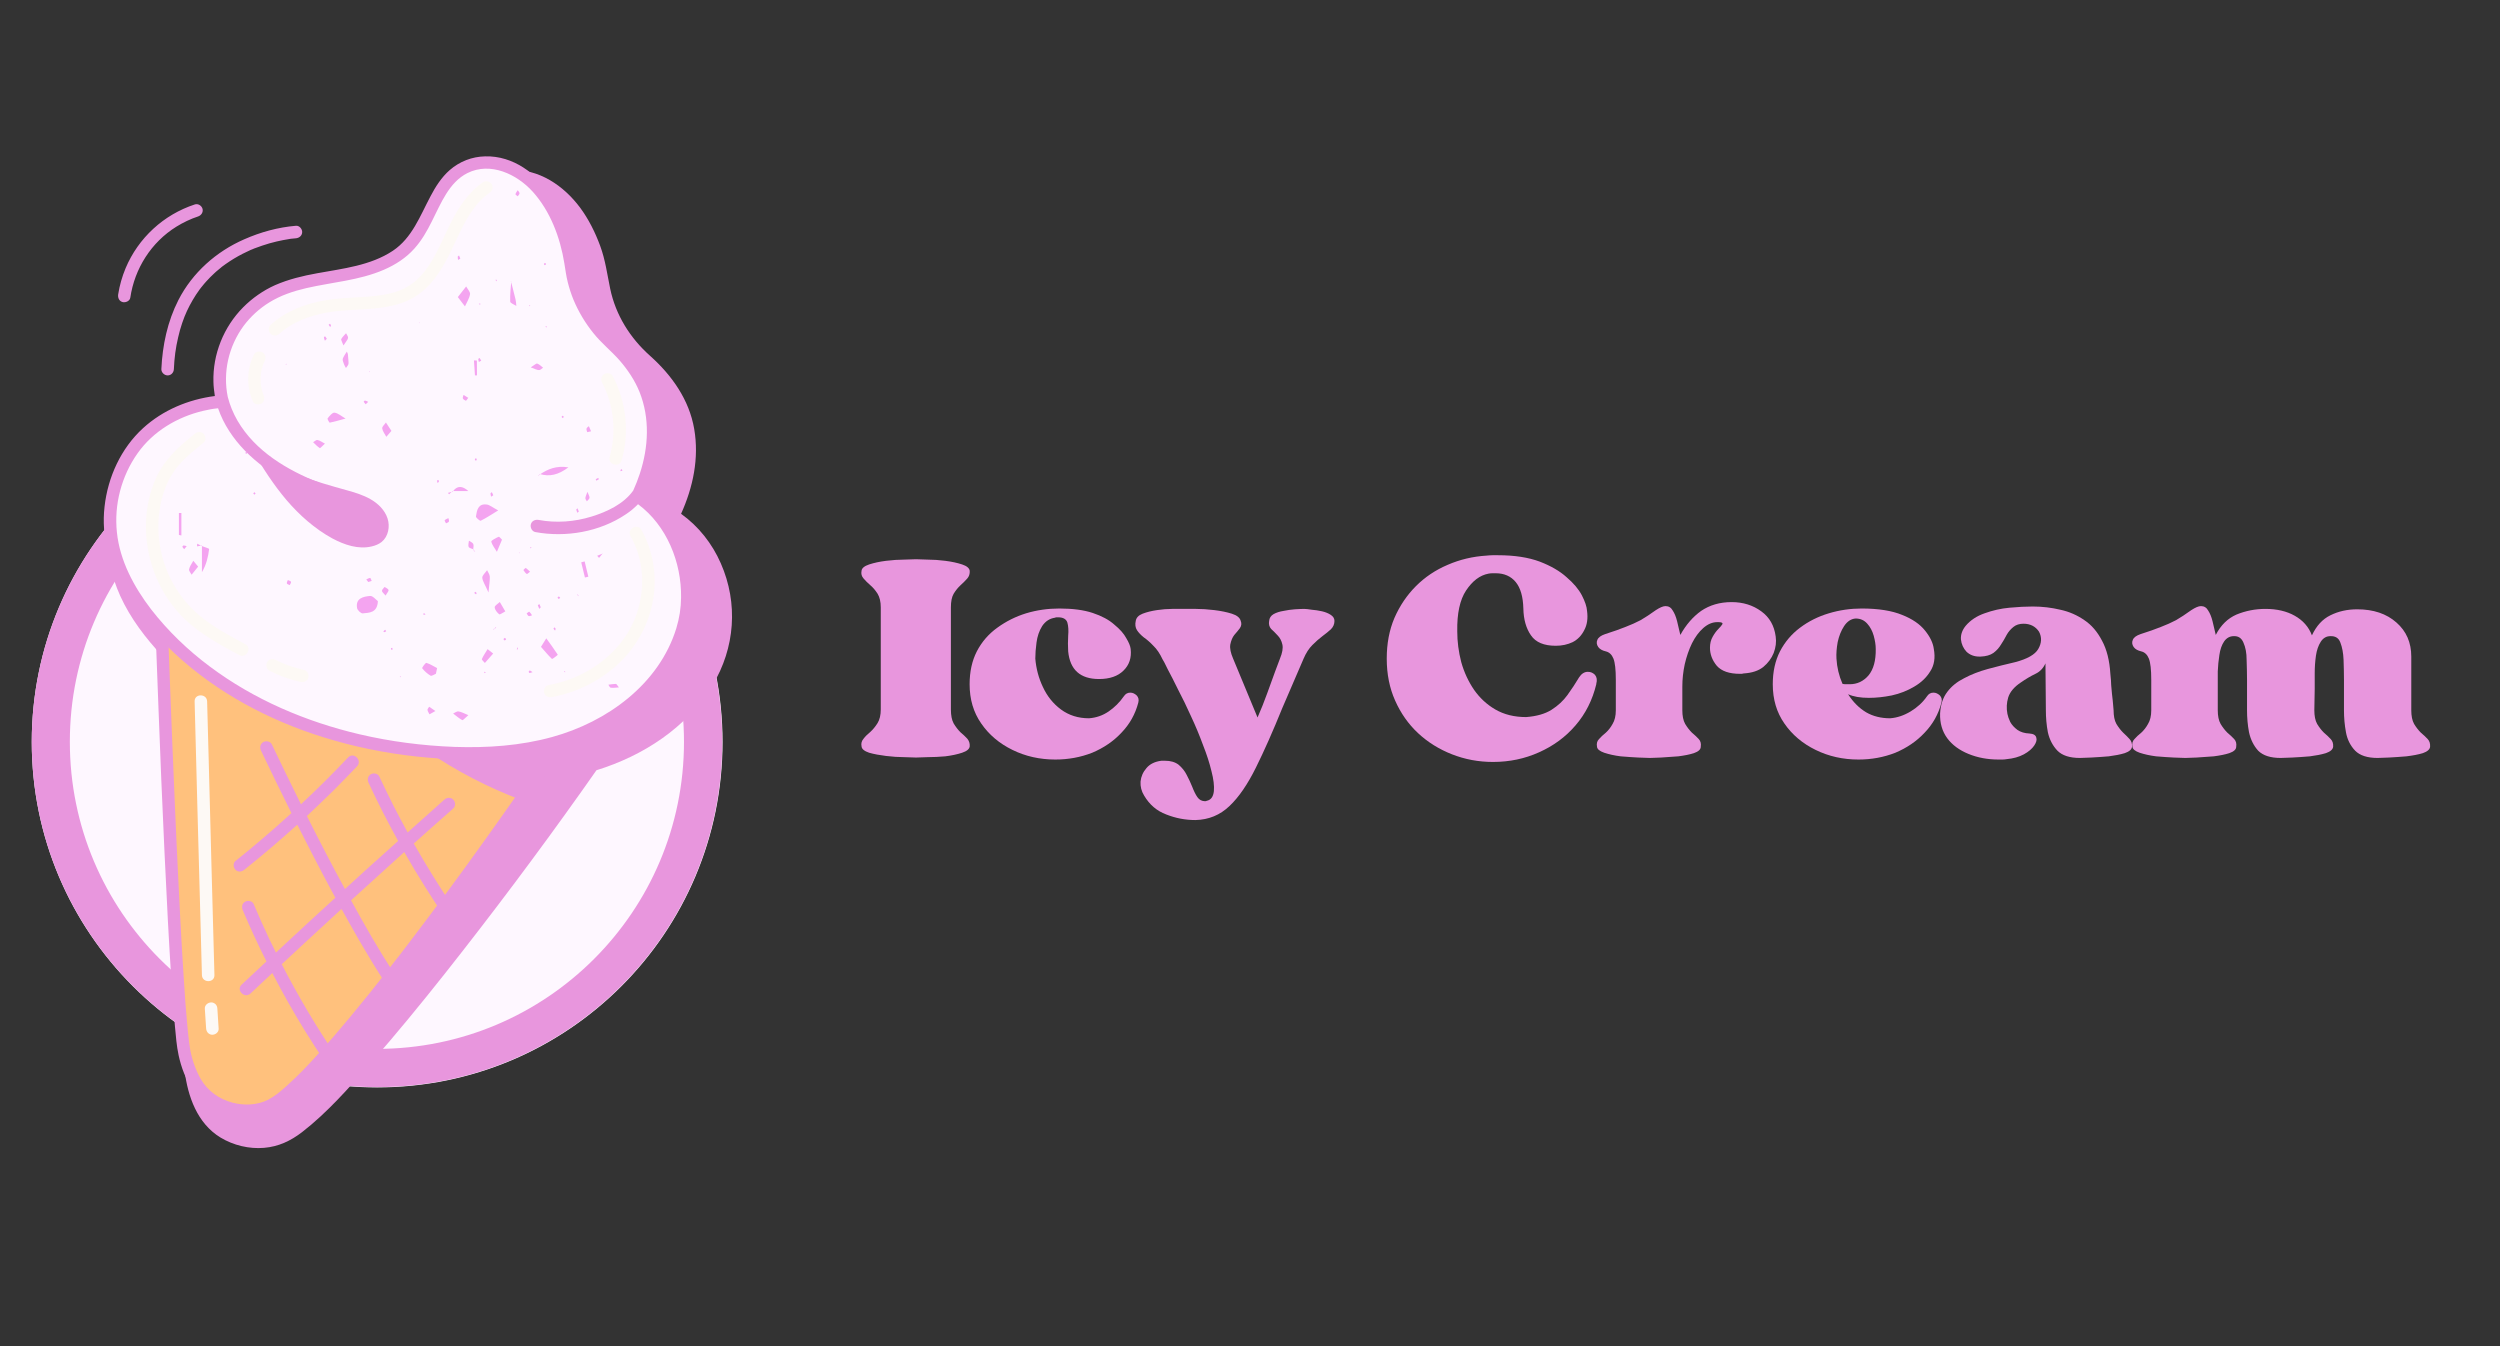 <svg xmlns="http://www.w3.org/2000/svg" xmlns:xlink="http://www.w3.org/1999/xlink" width="130" zoomAndPan="magnify" viewBox="0 0 97.5 52.5" height="70" preserveAspectRatio="xMidYMid meet" version="1.0"><rect x="0" y="0" width="97.5" height="52.5" fill="#333333" stroke="none"/><defs><g/><clipPath id="47d6c1d8f7"><path d="M 1.238 15.469 L 28.18 15.469 L 28.18 42.41 L 1.238 42.41 Z M 1.238 15.469 " clip-rule="nonzero"/></clipPath><clipPath id="a99de45162"><path d="M 14.707 15.469 C 7.27 15.469 1.238 21.5 1.238 28.938 C 1.238 36.379 7.27 42.41 14.707 42.41 C 22.148 42.41 28.18 36.379 28.18 28.938 C 28.18 21.5 22.148 15.469 14.707 15.469 Z M 14.707 15.469 " clip-rule="nonzero"/></clipPath><clipPath id="a70c533840"><path d="M 1.238 15.469 L 28.168 15.469 L 28.168 42.398 L 1.238 42.398 Z M 1.238 15.469 " clip-rule="nonzero"/></clipPath><clipPath id="49008ce981"><path d="M 14.703 15.469 C 7.266 15.469 1.238 21.496 1.238 28.934 C 1.238 36.371 7.266 42.398 14.703 42.398 C 22.141 42.398 28.168 36.371 28.168 28.934 C 28.168 21.496 22.141 15.469 14.703 15.469 Z M 14.703 15.469 " clip-rule="nonzero"/></clipPath><clipPath id="5c3f1762f4"><path d="M 4 6.074 L 28.824 6.074 L 28.824 45 L 4 45 Z M 4 6.074 " clip-rule="nonzero"/></clipPath><clipPath id="8eb27f44a5"><path d="M 4 6.074 L 27 6.074 L 27 30 L 4 30 Z M 4 6.074 " clip-rule="nonzero"/></clipPath><clipPath id="760e7e5e33"><path d="M 4 6.074 L 28 6.074 L 28 42 L 4 42 Z M 4 6.074 " clip-rule="nonzero"/></clipPath></defs><g clip-path="url(#47d6c1d8f7)"><g clip-path="url(#a99de45162)"><path fill="#fef7ff" d="M 1.238 15.469 L 28.18 15.469 L 28.18 42.41 L 1.238 42.41 Z M 1.238 15.469 " fill-opacity="1" fill-rule="nonzero"/></g></g><g clip-path="url(#a70c533840)"><g clip-path="url(#49008ce981)"><path stroke-linecap="butt" transform="matrix(0.736, 0, 0, 0.736, 1.239, 15.47)" fill="none" stroke-linejoin="miter" d="M 18.289 -0.001 C 8.186 -0.001 -0.001 8.186 -0.001 18.289 C -0.001 28.392 8.186 36.579 18.289 36.579 C 28.392 36.579 36.579 28.392 36.579 18.289 C 36.579 8.186 28.392 -0.001 18.289 -0.001 Z M 18.289 -0.001 " stroke="#e896dd" stroke-width="4.037" stroke-opacity="1" stroke-miterlimit="4"/></g></g><g clip-path="url(#5c3f1762f4)"><path fill="#e896dd" d="M 27.789 26.723 C 26.785 28.379 25.082 29.477 23.262 30.039 C 23.078 30.305 22.891 30.57 22.703 30.832 C 20.984 33.254 19.199 35.633 17.355 37.965 C 16.418 39.148 15.461 40.316 14.465 41.453 C 13.633 42.398 12.777 43.383 11.777 44.156 C 11.332 44.496 10.863 44.719 10.297 44.766 C 9.715 44.816 9.102 44.668 8.598 44.363 C 7.691 43.809 7.324 42.762 7.199 41.754 C 7.062 40.676 7 39.59 6.934 38.504 C 6.844 37.051 6.77 35.594 6.699 34.137 C 6.562 31.289 6.449 28.441 6.34 25.594 C 5.684 24.895 5.086 24.117 4.688 23.238 C 4.344 22.473 4.148 21.645 4.199 20.801 C 4.25 19.957 4.516 19.125 4.973 18.414 C 5.82 17.09 7.262 16.336 8.789 16.145 C 8.758 15.957 8.734 15.766 8.73 15.574 C 8.699 14.473 9.16 13.402 9.941 12.637 C 10.754 11.84 11.805 11.488 12.902 11.289 C 13.98 11.094 15.133 10.996 16.086 10.414 C 16.922 9.902 17.258 9.023 17.711 8.203 C 17.922 7.82 18.176 7.438 18.52 7.156 C 18.918 6.832 19.395 6.652 19.906 6.629 C 21.02 6.582 21.977 7.234 22.621 8.094 C 22.957 8.547 23.211 9.059 23.406 9.586 C 23.609 10.137 23.68 10.691 23.797 11.258 C 24.012 12.289 24.574 13.184 25.355 13.879 C 26.203 14.637 26.879 15.59 27.074 16.73 C 27.27 17.867 27.031 19 26.562 20.039 C 27.246 20.527 27.777 21.203 28.113 21.973 C 28.797 23.531 28.668 25.27 27.789 26.723 Z M 27.789 26.723 " fill-opacity="1" fill-rule="nonzero"/></g><path fill="#ffc17d" d="M 23.867 25.773 C 23.539 26.379 22.832 27.5 21.898 28.891 C 21.84 28.977 21.781 29.066 21.719 29.156 C 21.289 29.789 20.816 30.477 20.316 31.195 C 20.211 31.348 20.105 31.5 19.996 31.656 C 19.84 31.875 19.684 32.094 19.527 32.316 C 18.918 33.176 18.277 34.062 17.629 34.938 C 16.953 35.855 16.27 36.762 15.602 37.621 C 14.906 38.516 14.234 39.355 13.605 40.098 C 12.301 41.652 11.199 42.785 10.566 43.105 C 9.742 43.52 8.633 43.312 7.977 42.664 C 7.566 42.266 7.359 41.707 7.215 41.156 C 6.863 39.812 6.422 27.73 6.254 23.082 Z M 23.867 25.773 " fill-opacity="1" fill-rule="nonzero"/><path fill="#e896dd" d="M 23.656 25.648 C 23.473 25.988 23.273 26.316 23.07 26.641 C 22.773 27.117 22.473 27.586 22.164 28.051 C 21.777 28.633 21.387 29.211 20.996 29.789 C 20.547 30.441 20.098 31.09 19.641 31.734 C 19.152 32.426 18.66 33.113 18.164 33.797 C 17.656 34.496 17.148 35.188 16.629 35.875 C 16.375 36.215 16.117 36.555 15.859 36.891 C 15.797 36.973 15.73 37.059 15.664 37.145 C 15.637 37.184 15.605 37.223 15.578 37.258 C 15.57 37.266 15.562 37.277 15.559 37.285 C 15.539 37.309 15.52 37.332 15.5 37.355 C 15.375 37.52 15.246 37.684 15.121 37.844 C 14.645 38.453 14.16 39.055 13.668 39.648 C 13.242 40.16 12.809 40.668 12.355 41.164 C 12.004 41.551 11.641 41.934 11.25 42.285 C 11.172 42.359 11.094 42.43 11.012 42.496 C 10.977 42.527 10.938 42.559 10.902 42.59 C 10.887 42.602 10.867 42.617 10.852 42.629 C 10.848 42.633 10.848 42.633 10.844 42.637 C 10.84 42.637 10.84 42.637 10.84 42.641 C 10.719 42.73 10.594 42.816 10.461 42.887 C 10.039 43.105 9.516 43.125 9.055 43 C 8.547 42.863 8.113 42.559 7.836 42.094 C 7.641 41.754 7.5 41.363 7.426 40.98 C 7.414 40.914 7.402 40.852 7.395 40.785 C 7.391 40.766 7.387 40.75 7.387 40.73 C 7.383 40.727 7.383 40.719 7.383 40.715 C 7.379 40.672 7.371 40.629 7.367 40.586 C 7.309 40.09 7.27 39.59 7.23 39.094 C 7.18 38.387 7.137 37.684 7.094 36.977 C 7.047 36.129 7 35.285 6.961 34.438 C 6.914 33.512 6.871 32.582 6.832 31.656 C 6.793 30.727 6.754 29.793 6.715 28.863 C 6.68 27.988 6.648 27.113 6.613 26.238 C 6.586 25.488 6.559 24.738 6.531 23.984 C 6.52 23.684 6.508 23.383 6.496 23.082 C 6.488 22.77 6 22.77 6.012 23.082 C 6.035 23.758 6.059 24.43 6.086 25.105 C 6.117 25.938 6.148 26.77 6.18 27.602 C 6.215 28.527 6.25 29.453 6.289 30.379 C 6.332 31.32 6.371 32.266 6.414 33.207 C 6.457 34.105 6.5 35 6.547 35.898 C 6.59 36.68 6.633 37.461 6.684 38.246 C 6.723 38.844 6.766 39.445 6.824 40.043 C 6.859 40.414 6.887 40.789 6.965 41.152 C 7.066 41.625 7.25 42.121 7.531 42.516 C 7.875 42.996 8.383 43.332 8.957 43.48 C 9.688 43.664 10.449 43.535 11.051 43.086 C 11.414 42.816 11.746 42.504 12.066 42.18 C 12.488 41.754 12.891 41.309 13.281 40.855 C 13.758 40.305 14.223 39.746 14.68 39.18 C 15.199 38.535 15.711 37.883 16.215 37.227 C 16.738 36.543 17.254 35.855 17.766 35.164 C 18.285 34.465 18.797 33.758 19.301 33.051 C 19.785 32.375 20.266 31.695 20.742 31.016 C 21.172 30.395 21.598 29.77 22.02 29.145 C 22.375 28.613 22.73 28.082 23.074 27.547 C 23.336 27.145 23.59 26.738 23.836 26.324 C 23.918 26.184 24 26.043 24.078 25.898 C 24.227 25.621 23.805 25.375 23.656 25.648 Z M 15.578 37.258 C 15.574 37.258 15.574 37.262 15.574 37.262 C 15.559 37.281 15.574 37.266 15.578 37.258 Z M 15.578 37.258 " fill-opacity="1" fill-rule="nonzero"/><g clip-path="url(#8eb27f44a5)"><path fill="#fef7ff" d="M 26.613 24.57 C 26.219 25.848 25.355 26.926 24.27 27.715 C 23.781 28.074 23.246 28.371 22.688 28.605 C 21.82 28.965 20.906 29.18 19.973 29.289 C 18.98 29.402 17.969 29.402 16.977 29.328 C 16.871 29.32 16.77 29.312 16.668 29.301 C 16.023 29.246 15.383 29.156 14.742 29.035 C 11.414 28.402 8.234 26.883 6.047 24.328 C 5.203 23.348 4.504 22.188 4.332 20.902 C 4.16 19.637 4.531 18.305 5.336 17.312 C 6.137 16.32 7.398 15.754 8.672 15.656 C 8.465 14.828 8.566 13.93 8.938 13.164 C 9.312 12.398 9.953 11.766 10.723 11.395 C 11.566 10.98 12.527 10.887 13.449 10.711 C 14.375 10.535 15.332 10.242 15.969 9.547 C 16.793 8.641 16.973 7.168 18.043 6.574 C 18.688 6.211 19.523 6.297 20.164 6.664 C 20.809 7.027 21.281 7.641 21.621 8.301 C 21.957 8.949 22.18 9.664 22.273 10.398 C 22.426 11.547 22.98 12.598 23.84 13.379 C 23.844 13.383 23.848 13.387 23.852 13.391 C 24.41 13.902 24.895 14.516 25.176 15.219 C 25.441 15.879 25.52 16.609 25.453 17.312 C 25.383 18.023 25.168 18.711 24.863 19.355 C 26.484 20.414 27.18 22.719 26.613 24.57 Z M 26.613 24.57 " fill-opacity="1" fill-rule="nonzero"/></g><g clip-path="url(#760e7e5e33)"><path fill="#e896dd" d="M 9.824 9.727 C 9.809 9.734 9.801 9.738 9.797 9.738 C 9.805 9.734 9.816 9.73 9.824 9.727 Z M 6.957 11.703 C 6.531 12.539 6.336 13.465 6.293 14.395 C 6.289 14.527 6.41 14.641 6.539 14.641 C 6.676 14.641 6.777 14.527 6.781 14.395 C 6.801 13.957 6.848 13.578 6.949 13.152 C 6.992 12.965 7.043 12.777 7.105 12.598 C 7.133 12.516 7.164 12.434 7.195 12.352 C 7.23 12.262 7.242 12.238 7.289 12.133 C 7.426 11.84 7.59 11.559 7.777 11.301 C 7.789 11.281 7.805 11.266 7.816 11.25 C 7.816 11.246 7.828 11.23 7.836 11.223 C 7.852 11.199 7.871 11.18 7.891 11.156 C 7.938 11.094 7.992 11.035 8.043 10.977 C 8.141 10.867 8.246 10.762 8.352 10.664 C 8.402 10.617 8.453 10.57 8.508 10.527 C 8.531 10.508 8.555 10.488 8.578 10.469 C 8.59 10.457 8.605 10.445 8.621 10.434 C 8.625 10.43 8.641 10.414 8.652 10.406 C 8.754 10.328 8.859 10.258 8.969 10.184 C 9.18 10.047 9.402 9.922 9.633 9.816 C 9.684 9.793 9.734 9.766 9.789 9.742 C 9.793 9.742 9.797 9.742 9.797 9.738 C 9.797 9.742 9.812 9.734 9.824 9.73 C 9.824 9.727 9.828 9.727 9.832 9.727 C 9.828 9.727 9.824 9.73 9.824 9.73 C 9.855 9.719 9.883 9.703 9.914 9.691 C 10.02 9.652 10.121 9.613 10.23 9.578 C 10.414 9.516 10.602 9.461 10.789 9.418 C 10.953 9.379 11.121 9.348 11.293 9.32 C 11.309 9.316 11.324 9.316 11.344 9.312 C 11.367 9.309 11.395 9.309 11.418 9.305 C 11.461 9.301 11.5 9.297 11.543 9.293 C 11.672 9.281 11.785 9.188 11.785 9.047 C 11.785 8.926 11.672 8.793 11.543 8.805 C 10.848 8.863 10.164 9.051 9.527 9.332 C 8.434 9.809 7.504 10.633 6.957 11.703 Z M 4.781 11.781 C 4.895 11.812 5.062 11.742 5.082 11.609 C 5.25 10.473 5.898 9.449 6.879 8.84 C 7.145 8.676 7.43 8.539 7.727 8.441 C 7.852 8.398 7.934 8.273 7.898 8.141 C 7.863 8.02 7.723 7.93 7.598 7.973 C 6.383 8.371 5.395 9.277 4.898 10.461 C 4.762 10.789 4.664 11.129 4.609 11.48 C 4.59 11.609 4.641 11.742 4.781 11.781 Z M 17.676 31.184 C 17.578 31.086 17.43 31.098 17.332 31.184 C 16.855 31.609 16.375 32.035 15.898 32.465 C 15.715 32.129 15.535 31.789 15.359 31.449 C 15.164 31.062 14.977 30.676 14.793 30.285 C 14.738 30.164 14.566 30.133 14.461 30.195 C 14.34 30.27 14.316 30.41 14.375 30.531 C 14.73 31.297 15.117 32.055 15.527 32.797 C 15.09 33.188 14.656 33.578 14.223 33.969 C 13.965 34.203 13.711 34.438 13.453 34.672 C 12.941 33.73 12.449 32.781 11.969 31.824 C 12.316 31.5 12.656 31.172 12.996 30.84 C 13.309 30.527 13.617 30.207 13.926 29.887 C 14.141 29.656 13.797 29.312 13.578 29.539 C 12.984 30.168 12.371 30.777 11.738 31.367 C 11.73 31.355 11.727 31.344 11.719 31.328 C 11.34 30.566 10.969 29.801 10.602 29.031 C 10.543 28.91 10.375 28.879 10.266 28.941 C 10.145 29.016 10.121 29.156 10.18 29.277 C 10.566 30.09 10.965 30.902 11.367 31.711 C 10.988 32.059 10.602 32.398 10.211 32.73 C 9.875 33.02 9.531 33.301 9.184 33.578 C 9.078 33.66 9.098 33.836 9.184 33.922 C 9.285 34.023 9.426 34.004 9.527 33.922 C 10.234 33.359 10.922 32.77 11.594 32.164 C 11.781 32.535 11.969 32.906 12.16 33.273 C 12.461 33.855 12.766 34.438 13.078 35.012 C 12.434 35.602 11.785 36.195 11.145 36.793 C 11.016 36.91 10.891 37.031 10.762 37.152 C 10.672 36.977 10.59 36.801 10.504 36.625 C 10.289 36.172 10.086 35.715 9.891 35.254 C 9.84 35.133 9.66 35.105 9.559 35.168 C 9.434 35.238 9.418 35.379 9.469 35.5 C 9.754 36.176 10.062 36.84 10.391 37.496 C 10.066 37.801 9.746 38.102 9.422 38.402 C 9.195 38.617 9.539 38.961 9.77 38.746 C 10.051 38.48 10.336 38.215 10.621 37.949 C 11.016 38.715 11.441 39.469 11.891 40.199 C 12.156 40.625 12.426 41.047 12.707 41.461 C 12.781 41.57 12.922 41.617 13.043 41.551 C 13.148 41.488 13.203 41.324 13.129 41.215 C 12.344 40.059 11.629 38.852 10.988 37.605 C 11.598 37.035 12.211 36.469 12.824 35.906 C 12.988 35.754 13.156 35.602 13.32 35.449 C 13.547 35.863 13.777 36.273 14.012 36.68 C 14.309 37.188 14.609 37.691 14.93 38.188 C 15.004 38.297 15.148 38.344 15.262 38.273 C 15.375 38.211 15.422 38.051 15.352 37.941 C 14.758 37.023 14.215 36.074 13.691 35.113 C 14.379 34.484 15.074 33.855 15.766 33.23 C 16.023 33.684 16.293 34.133 16.57 34.574 C 16.797 34.941 17.035 35.301 17.273 35.66 C 17.348 35.77 17.488 35.816 17.609 35.746 C 17.715 35.684 17.77 35.523 17.695 35.414 C 17.145 34.598 16.625 33.758 16.137 32.898 C 16.648 32.441 17.16 31.984 17.676 31.531 C 17.777 31.441 17.766 31.273 17.676 31.184 Z M 26.848 24.637 C 26.762 24.91 26.656 25.172 26.535 25.43 C 25.473 27.656 23.148 28.977 20.797 29.41 C 19.457 29.656 18.086 29.668 16.73 29.551 C 15.484 29.445 14.242 29.227 13.035 28.879 C 10.879 28.266 8.82 27.242 7.121 25.762 C 5.418 24.273 3.801 22.141 4.078 19.754 C 4.207 18.605 4.719 17.484 5.578 16.699 C 6.352 15.992 7.348 15.578 8.379 15.445 C 8.352 15.266 8.328 15.082 8.324 14.898 C 8.293 13.816 8.723 12.75 9.484 11.984 C 9.84 11.625 10.266 11.328 10.727 11.121 C 11.254 10.891 11.809 10.758 12.375 10.656 C 13.375 10.473 14.449 10.359 15.32 9.781 C 16.074 9.277 16.379 8.426 16.789 7.656 C 16.984 7.281 17.219 6.914 17.539 6.633 C 17.926 6.297 18.406 6.109 18.922 6.098 C 20.016 6.07 20.93 6.77 21.516 7.641 C 21.824 8.098 22.062 8.613 22.234 9.137 C 22.324 9.41 22.398 9.688 22.449 9.969 C 22.5 10.234 22.527 10.5 22.586 10.766 C 22.691 11.238 22.871 11.691 23.117 12.109 C 23.371 12.539 23.688 12.906 24.055 13.246 C 24.852 13.992 25.473 14.93 25.648 16.023 C 25.832 17.137 25.613 18.25 25.168 19.27 C 25.469 19.492 25.738 19.754 25.969 20.047 C 26.965 21.316 27.316 23.09 26.848 24.637 Z M 26.375 24.508 C 26.496 24.109 26.559 23.715 26.562 23.301 C 26.582 21.934 26.004 20.492 24.883 19.664 C 24.738 19.812 24.582 19.945 24.406 20.059 C 23.391 20.742 22.066 20.973 20.875 20.75 C 20.742 20.723 20.672 20.566 20.703 20.449 C 20.738 20.312 20.875 20.254 21.004 20.277 C 21.691 20.406 22.406 20.352 23.074 20.145 C 23.672 19.961 24.324 19.656 24.695 19.133 C 24.793 18.918 24.879 18.699 24.953 18.473 C 25.293 17.441 25.352 16.309 24.941 15.285 C 24.758 14.832 24.48 14.418 24.16 14.051 C 23.832 13.68 23.441 13.371 23.133 12.98 C 22.816 12.586 22.559 12.152 22.363 11.684 C 22.273 11.461 22.199 11.234 22.141 11 C 22.078 10.754 22.051 10.508 22.008 10.262 C 21.848 9.266 21.461 8.234 20.777 7.477 C 20.16 6.793 19.125 6.301 18.23 6.75 C 17.508 7.113 17.195 7.938 16.844 8.629 C 16.656 9.008 16.445 9.379 16.16 9.695 C 15.836 10.059 15.418 10.328 14.973 10.52 C 14.008 10.938 12.957 11.004 11.941 11.238 C 11.438 11.355 10.945 11.52 10.504 11.793 C 10.117 12.031 9.77 12.348 9.5 12.711 C 8.918 13.504 8.684 14.516 8.883 15.48 C 8.965 15.805 9.094 16.113 9.262 16.406 C 9.961 17.605 11.203 18.332 12.457 18.832 C 12.582 18.879 12.664 18.992 12.629 19.133 C 12.598 19.25 12.453 19.352 12.328 19.301 C 11.926 19.141 11.527 18.965 11.148 18.762 C 9.992 18.137 8.938 17.18 8.504 15.922 C 8.309 15.941 8.113 15.977 7.922 16.023 C 6.914 16.262 5.973 16.82 5.367 17.676 C 4.738 18.566 4.445 19.672 4.559 20.758 C 4.672 21.867 5.227 22.895 5.895 23.766 C 6.547 24.605 7.328 25.359 8.18 25.992 C 9.906 27.285 11.926 28.145 14.02 28.637 C 15.234 28.922 16.477 29.082 17.727 29.129 C 19.004 29.172 20.297 29.086 21.539 28.742 C 23.668 28.156 25.699 26.691 26.375 24.508 Z M 26.375 24.508 " fill-opacity="1" fill-rule="nonzero"/></g><path fill="#fdf9f5" d="M 19.18 7.188 C 19.25 7.309 19.199 7.449 19.09 7.523 C 18.473 7.945 18.129 8.652 17.816 9.312 C 17.527 9.934 17.234 10.57 16.766 11.086 C 16.531 11.344 16.246 11.562 15.926 11.711 C 15.578 11.871 15.215 11.953 14.836 12.004 C 14.133 12.098 13.418 12.066 12.719 12.195 C 12.055 12.32 11.402 12.559 10.898 13.016 C 10.801 13.105 10.648 13.113 10.551 13.016 C 10.461 12.926 10.453 12.762 10.551 12.672 C 11.156 12.121 11.938 11.832 12.734 11.703 C 13.453 11.582 14.188 11.621 14.906 11.504 C 15.25 11.449 15.59 11.359 15.891 11.18 C 16.164 11.023 16.395 10.801 16.586 10.551 C 17.004 10 17.254 9.348 17.559 8.734 C 17.871 8.105 18.258 7.504 18.844 7.102 C 18.953 7.027 19.117 7.082 19.18 7.188 Z M 10.234 13.742 C 10.125 13.684 9.961 13.707 9.902 13.832 C 9.617 14.406 9.609 15.062 9.859 15.652 C 9.91 15.773 10.086 15.801 10.191 15.742 C 10.316 15.668 10.328 15.527 10.277 15.406 C 10.285 15.426 10.285 15.418 10.273 15.391 C 10.266 15.375 10.262 15.359 10.254 15.34 C 10.246 15.316 10.238 15.289 10.23 15.266 C 10.215 15.203 10.199 15.145 10.188 15.082 C 10.168 14.984 10.16 14.867 10.164 14.738 C 10.168 14.52 10.227 14.27 10.324 14.078 C 10.379 13.961 10.355 13.809 10.234 13.742 Z M 9.57 25.125 C 8.953 24.793 8.324 24.461 7.785 24.008 C 7.305 23.605 6.926 23.121 6.648 22.562 C 6.109 21.473 6.016 20.168 6.449 19.027 C 6.582 18.676 6.781 18.348 7.035 18.07 C 7.309 17.77 7.625 17.516 7.941 17.262 C 8.043 17.18 8.027 17.004 7.941 16.918 C 7.84 16.816 7.699 16.836 7.598 16.918 C 7.004 17.391 6.434 17.895 6.105 18.598 C 5.816 19.223 5.68 19.918 5.691 20.605 C 5.711 21.926 6.254 23.242 7.215 24.156 C 7.832 24.738 8.582 25.148 9.324 25.547 C 9.598 25.695 9.848 25.273 9.57 25.125 Z M 11.855 26.125 C 11.656 26.082 11.461 26.027 11.27 25.961 C 11.223 25.945 11.176 25.926 11.129 25.906 C 11.105 25.898 11.082 25.891 11.062 25.879 C 11.055 25.875 11.047 25.875 11.047 25.875 C 11.039 25.871 11.035 25.871 11.031 25.867 C 10.938 25.828 10.844 25.781 10.75 25.734 C 10.637 25.68 10.48 25.703 10.418 25.824 C 10.359 25.934 10.387 26.094 10.508 26.156 C 10.891 26.355 11.301 26.504 11.727 26.598 C 11.852 26.621 11.996 26.559 12.027 26.426 C 12.055 26.301 11.988 26.156 11.855 26.125 Z M 23.777 17.824 C 23.691 18.125 24.164 18.254 24.246 17.953 C 24.555 16.863 24.426 15.676 23.902 14.672 C 23.84 14.555 23.68 14.52 23.57 14.586 C 23.449 14.652 23.422 14.801 23.48 14.918 C 23.945 15.809 24.047 16.859 23.777 17.824 Z M 25.531 22.535 C 25.508 21.879 25.336 21.234 25.012 20.66 C 24.855 20.391 24.434 20.637 24.59 20.91 C 25.113 21.824 25.172 22.941 24.832 23.934 C 24.512 24.879 23.809 25.648 22.953 26.148 C 22.469 26.426 21.941 26.617 21.391 26.719 C 21.262 26.742 21.188 26.898 21.219 27.02 C 21.258 27.152 21.391 27.211 21.52 27.188 C 22.586 26.992 23.602 26.457 24.344 25.66 C 25.129 24.816 25.566 23.691 25.531 22.535 Z M 8.363 38.027 C 8.324 36.641 8.289 35.258 8.25 33.867 C 8.215 32.48 8.176 31.098 8.141 29.707 C 8.117 28.926 8.098 28.141 8.078 27.355 C 8.07 27.043 7.582 27.039 7.59 27.355 C 7.625 28.742 7.664 30.129 7.699 31.516 C 7.738 32.902 7.773 34.289 7.812 35.676 C 7.832 36.461 7.855 37.246 7.875 38.027 C 7.883 38.344 8.371 38.344 8.363 38.027 Z M 8.406 39.164 C 8.363 39.121 8.293 39.09 8.234 39.094 C 8.109 39.098 7.98 39.199 7.988 39.336 C 8.008 39.598 8.023 39.855 8.039 40.113 C 8.047 40.18 8.066 40.238 8.113 40.285 C 8.156 40.328 8.223 40.359 8.285 40.355 C 8.41 40.352 8.539 40.25 8.527 40.113 C 8.512 39.855 8.496 39.598 8.477 39.336 C 8.473 39.273 8.453 39.211 8.406 39.164 Z M 8.406 39.164 " fill-opacity="1" fill-rule="nonzero"/><path fill="#e896dd" d="M 21.719 29.156 C 21.289 29.789 20.816 30.477 20.316 31.195 C 19.031 30.711 17.805 30.074 16.668 29.301 C 16.77 29.312 16.871 29.32 16.977 29.328 C 17.969 29.402 18.98 29.402 19.973 29.289 C 20.559 29.281 21.145 29.238 21.719 29.156 Z M 14.457 19.473 C 14.168 19.305 13.84 19.207 13.516 19.117 C 12.305 18.777 11.039 18.438 10.109 17.594 L 9.852 17.57 C 10.242 18.246 10.668 18.906 11.172 19.5 C 11.68 20.094 12.273 20.621 12.957 20.996 C 13.43 21.25 13.98 21.438 14.504 21.309 C 14.641 21.277 14.773 21.223 14.883 21.137 C 15.145 20.926 15.219 20.535 15.113 20.215 C 15.008 19.895 14.75 19.641 14.457 19.473 Z M 14.457 19.473 " fill-opacity="1" fill-rule="nonzero"/><path fill="#f4a4f0" d="M 14.43 23.242 C 14.168 23.266 13.859 23.332 13.926 23.715 C 13.938 23.797 14.078 23.93 14.148 23.922 C 14.402 23.895 14.715 23.906 14.738 23.445 C 14.66 23.387 14.535 23.23 14.43 23.242 Z M 18.98 19.676 C 18.645 19.633 18.598 19.902 18.562 20.141 C 18.555 20.188 18.715 20.32 18.746 20.309 C 18.949 20.211 19.133 20.086 19.43 19.906 C 19.195 19.781 19.094 19.688 18.98 19.676 Z M 21.527 25.699 C 21.543 25.711 21.758 25.543 21.754 25.535 C 21.613 25.316 21.457 25.105 21.305 24.895 C 21.25 24.98 21.195 25.066 21.098 25.227 C 21.242 25.387 21.375 25.555 21.527 25.699 Z M 7.875 21.273 C 7.875 21.621 7.875 21.969 7.875 22.316 C 8.051 22.016 8.117 21.719 8.156 21.414 C 8.16 21.387 7.965 21.336 7.863 21.293 Z M 18.133 11.949 C 18.203 11.793 18.305 11.641 18.332 11.473 C 18.344 11.383 18.234 11.273 18.18 11.172 C 18.078 11.301 17.977 11.43 17.855 11.586 C 17.977 11.746 18.055 11.848 18.133 11.949 Z M 19.938 10.977 C 19.918 11.238 19.887 11.5 19.898 11.762 C 19.898 11.82 20.051 11.875 20.137 11.93 C 20.129 11.844 20.125 11.754 20.105 11.672 C 20.051 11.441 19.988 11.211 19.93 10.984 Z M 17.047 26.055 C 16.906 25.984 16.773 25.895 16.629 25.852 C 16.594 25.844 16.449 26.047 16.465 26.062 C 16.555 26.176 16.668 26.277 16.793 26.352 C 16.836 26.375 16.93 26.305 17 26.277 C 17.016 26.203 17.031 26.129 17.047 26.055 Z M 15.051 16.477 C 15 16.555 14.898 16.637 14.906 16.707 C 14.922 16.82 15.008 16.926 15.066 17.035 C 15.125 16.969 15.188 16.898 15.266 16.805 C 15.18 16.676 15.113 16.574 15.051 16.477 Z M 19.449 20.934 C 19.34 20.98 19.152 21.082 19.16 21.121 C 19.195 21.266 19.301 21.387 19.379 21.52 C 19.441 21.375 19.5 21.23 19.578 21.047 C 19.543 21.016 19.473 20.922 19.449 20.934 Z M 13.043 16.094 C 12.965 16.082 12.852 16.223 12.777 16.316 C 12.758 16.336 12.844 16.488 12.859 16.484 C 13.051 16.445 13.242 16.387 13.477 16.324 C 13.312 16.23 13.184 16.109 13.043 16.094 Z M 19.102 22.484 C 19.098 22.398 19.031 22.32 18.996 22.238 C 18.93 22.336 18.805 22.438 18.809 22.531 C 18.82 22.668 18.918 22.805 19.051 23.105 C 19.082 22.777 19.109 22.629 19.102 22.484 Z M 21.043 18.484 C 21.43 18.602 21.773 18.523 22.168 18.227 C 21.695 18.152 21.371 18.293 21.059 18.5 Z M 18.793 25.703 C 18.781 25.734 18.871 25.805 18.91 25.855 C 19.02 25.734 19.129 25.609 19.234 25.488 C 19.18 25.441 19.121 25.398 19.016 25.316 C 18.93 25.461 18.848 25.574 18.793 25.703 Z M 19.492 23.477 C 19.422 23.547 19.289 23.621 19.293 23.684 C 19.297 23.781 19.387 23.891 19.469 23.957 C 19.5 23.98 19.617 23.887 19.707 23.844 C 19.617 23.691 19.555 23.586 19.492 23.477 Z M 7.539 21.871 C 7.48 21.98 7.398 22.086 7.375 22.199 C 7.359 22.262 7.438 22.344 7.473 22.414 C 7.547 22.32 7.625 22.223 7.727 22.098 C 7.652 22.008 7.594 21.941 7.539 21.871 Z M 7.074 20.883 C 7.074 20.59 7.074 20.301 7.074 20.008 C 7.043 20.008 7.012 20.008 6.977 20.008 C 6.977 20.293 6.977 20.578 6.977 20.863 C 7.012 20.871 7.043 20.875 7.074 20.883 Z M 13.527 13.711 C 13.473 13.805 13.398 13.895 13.367 13.996 C 13.352 14.059 13.398 14.145 13.422 14.219 C 13.438 14.266 13.469 14.305 13.492 14.352 C 13.523 14.301 13.578 14.254 13.59 14.195 C 13.602 14.121 13.582 14.039 13.566 13.801 C 13.594 13.867 13.559 13.789 13.527 13.711 Z M 18.602 14.641 C 18.602 14.449 18.602 14.258 18.598 14.062 C 18.598 14.059 18.523 14.059 18.484 14.055 C 18.5 14.25 18.512 14.445 18.523 14.641 C 18.551 14.641 18.578 14.641 18.602 14.641 Z M 12.383 17.16 C 12.332 17.148 12.27 17.215 12.211 17.246 C 12.297 17.328 12.375 17.414 12.473 17.477 C 12.488 17.488 12.574 17.391 12.672 17.301 C 12.551 17.238 12.469 17.176 12.383 17.16 Z M 17.883 27.746 C 17.816 27.734 17.742 27.797 17.672 27.828 C 17.789 27.918 17.902 28.016 18.031 28.086 C 18.055 28.098 18.137 28 18.266 27.891 C 18.098 27.824 17.996 27.762 17.883 27.746 Z M 22.945 22.492 C 22.895 22.293 22.848 22.094 22.801 21.895 C 22.758 21.906 22.711 21.918 22.668 21.93 C 22.719 22.129 22.766 22.324 22.812 22.523 C 22.855 22.516 22.898 22.504 22.945 22.492 Z M 13.574 13.184 C 13.586 13.129 13.527 13.059 13.496 12.996 C 13.434 13.07 13.355 13.137 13.309 13.223 C 13.293 13.262 13.344 13.332 13.395 13.473 C 13.484 13.332 13.555 13.262 13.574 13.184 Z M 17.645 19.152 C 17.852 19.152 18.059 19.152 18.266 19.152 C 18.039 18.945 17.832 18.926 17.66 19.168 Z M 21.023 14.434 C 21.074 14.438 21.129 14.371 21.18 14.34 C 21.105 14.281 21.035 14.207 20.953 14.18 C 20.914 14.164 20.844 14.238 20.699 14.328 C 20.863 14.387 20.941 14.434 21.023 14.434 Z M 18.078 15.402 C 18.07 15.449 18.035 15.504 18.051 15.539 C 18.07 15.578 18.125 15.613 18.168 15.629 C 18.184 15.633 18.219 15.566 18.262 15.516 C 18.199 15.477 18.141 15.441 18.078 15.402 Z M 11.348 22.691 C 11.336 22.656 11.27 22.645 11.227 22.621 C 11.211 22.664 11.176 22.719 11.188 22.754 C 11.195 22.785 11.262 22.797 11.301 22.82 C 11.32 22.777 11.359 22.723 11.348 22.691 Z M 15.152 23.012 C 15.141 22.961 15.055 22.93 15 22.891 C 14.961 22.941 14.895 22.996 14.895 23.043 C 14.898 23.094 14.973 23.145 15.039 23.227 C 15.094 23.125 15.164 23.059 15.152 23.012 Z M 24.02 26.672 C 23.922 26.672 23.824 26.691 23.727 26.703 C 23.758 26.746 23.781 26.816 23.816 26.82 C 23.91 26.836 24.004 26.816 24.137 26.809 C 24.074 26.73 24.047 26.672 24.02 26.672 Z M 16.738 27.562 C 16.715 27.605 16.668 27.648 16.672 27.684 C 16.68 27.746 16.723 27.801 16.75 27.859 C 16.812 27.824 16.875 27.789 16.98 27.73 C 16.844 27.637 16.793 27.602 16.738 27.562 Z M 18.453 21.441 C 18.457 21.363 18.484 21.277 18.457 21.215 C 18.434 21.16 18.348 21.129 18.289 21.086 C 18.281 21.168 18.25 21.262 18.277 21.328 C 18.301 21.379 18.402 21.395 18.469 21.426 Z M 17.508 20.34 C 17.523 20.305 17.496 20.254 17.488 20.207 C 17.438 20.234 17.379 20.25 17.344 20.289 C 17.328 20.301 17.375 20.367 17.395 20.41 C 17.434 20.387 17.492 20.375 17.508 20.34 Z M 23.492 21.594 C 23.426 21.621 23.355 21.648 23.289 21.676 C 23.312 21.703 23.336 21.73 23.363 21.758 C 23.406 21.703 23.453 21.648 23.496 21.594 Z M 20.504 22.148 C 20.496 22.145 20.41 22.227 20.414 22.234 C 20.449 22.293 20.492 22.348 20.547 22.387 C 20.555 22.395 20.617 22.34 20.672 22.297 C 20.617 22.242 20.562 22.191 20.504 22.148 Z M 7.16 21.273 C 7.141 21.273 7.109 21.316 7.113 21.328 C 7.129 21.359 7.156 21.387 7.184 21.418 C 7.215 21.379 7.242 21.344 7.281 21.301 C 7.238 21.289 7.199 21.273 7.16 21.273 Z M 14.496 22.656 C 14.477 22.613 14.453 22.539 14.438 22.539 C 14.387 22.543 14.336 22.574 14.285 22.598 C 14.312 22.633 14.34 22.664 14.363 22.699 C 14.41 22.684 14.453 22.672 14.496 22.656 Z M 20.621 24.027 C 20.656 24.039 20.707 24.008 20.75 23.996 C 20.715 23.945 20.684 23.895 20.641 23.855 C 20.637 23.848 20.574 23.898 20.539 23.922 C 20.566 23.961 20.586 24.016 20.621 24.027 Z M 14.234 15.621 C 14.223 15.617 14.18 15.664 14.184 15.668 C 14.203 15.703 14.234 15.734 14.262 15.766 C 14.293 15.734 14.324 15.703 14.359 15.672 C 14.316 15.652 14.277 15.629 14.234 15.621 Z M 22.965 16.621 C 22.93 16.652 22.883 16.68 22.875 16.715 C 22.863 16.758 22.891 16.809 22.902 16.855 C 22.941 16.844 22.984 16.836 23.051 16.82 C 23.02 16.75 22.992 16.684 22.965 16.621 Z M 22.828 19.426 C 22.828 19.465 22.867 19.512 22.887 19.551 C 22.926 19.504 22.988 19.461 22.992 19.414 C 22.996 19.355 22.949 19.289 22.91 19.18 C 22.871 19.293 22.836 19.359 22.828 19.426 Z M 23.336 18.637 C 23.305 18.652 23.27 18.664 23.238 18.688 C 23.23 18.691 23.246 18.727 23.254 18.746 C 23.285 18.73 23.316 18.715 23.352 18.695 C 23.344 18.676 23.34 18.656 23.336 18.637 Z M 20.262 7.539 C 20.262 7.496 20.215 7.457 20.191 7.418 C 20.16 7.469 20.117 7.52 20.102 7.574 C 20.098 7.59 20.16 7.629 20.191 7.656 C 20.215 7.617 20.262 7.578 20.262 7.539 Z M 19.383 10.918 L 19.328 10.906 L 19.348 10.973 Z M 7.863 21.293 C 7.805 21.266 7.746 21.234 7.691 21.203 C 7.688 21.238 7.684 21.273 7.684 21.309 C 7.746 21.297 7.812 21.285 7.875 21.273 C 7.875 21.273 7.863 21.293 7.863 21.293 Z M 19.184 19.195 C 19.164 19.211 19.129 19.227 19.129 19.246 C 19.129 19.289 19.145 19.328 19.152 19.371 C 19.184 19.355 19.211 19.336 19.238 19.316 C 19.223 19.277 19.203 19.234 19.184 19.195 Z M 17.66 19.168 C 17.594 19.188 17.531 19.207 17.469 19.223 C 17.484 19.242 17.5 19.258 17.516 19.277 C 17.559 19.234 17.602 19.195 17.645 19.152 C 17.645 19.152 17.66 19.168 17.66 19.168 Z M 22.523 19.824 C 22.504 19.844 22.473 19.863 22.473 19.875 C 22.48 19.918 22.504 19.957 22.52 20 C 22.539 19.984 22.555 19.965 22.574 19.949 C 22.555 19.91 22.539 19.867 22.523 19.824 Z M 20.68 21.383 L 20.734 21.363 L 20.68 21.336 Z M 21.23 10.254 C 21.227 10.281 21.223 10.309 21.219 10.34 C 21.242 10.332 21.266 10.336 21.285 10.324 C 21.293 10.32 21.289 10.293 21.293 10.277 C 21.273 10.27 21.25 10.262 21.23 10.254 Z M 17.902 9.965 C 17.883 9.98 17.852 9.996 17.852 10.012 C 17.848 10.055 17.859 10.094 17.867 10.137 C 17.895 10.121 17.926 10.102 17.953 10.086 C 17.938 10.043 17.918 10.004 17.902 9.965 Z M 12.676 13.113 C 12.66 13.129 12.629 13.148 12.633 13.164 C 12.637 13.207 12.656 13.246 12.672 13.289 C 12.695 13.262 12.719 13.234 12.746 13.211 C 12.723 13.176 12.699 13.145 12.676 13.113 Z M 12.871 12.625 C 12.852 12.637 12.816 12.66 12.816 12.664 C 12.836 12.695 12.859 12.727 12.879 12.758 C 12.891 12.734 12.898 12.715 12.91 12.688 C 12.895 12.668 12.883 12.648 12.871 12.625 Z M 18.703 13.961 C 18.688 13.977 18.652 13.988 18.652 14 C 18.652 14.039 18.668 14.078 18.676 14.117 C 18.707 14.102 18.738 14.086 18.77 14.066 C 18.746 14.031 18.727 13.996 18.703 13.961 Z M 18.598 17.895 C 18.578 17.887 18.555 17.879 18.535 17.875 C 18.527 17.898 18.516 17.922 18.52 17.941 C 18.52 17.953 18.555 17.957 18.574 17.965 C 18.582 17.941 18.59 17.918 18.598 17.895 Z M 24.211 18.316 C 24.199 18.332 24.199 18.355 24.199 18.375 C 24.223 18.371 24.246 18.363 24.273 18.359 C 24.266 18.34 24.262 18.32 24.254 18.301 C 24.238 18.305 24.215 18.305 24.211 18.316 Z M 17.117 18.742 C 17.105 18.727 17.074 18.727 17.055 18.719 C 17.055 18.754 17.051 18.789 17.047 18.824 C 17.066 18.816 17.086 18.812 17.105 18.809 C 17.109 18.785 17.125 18.758 17.117 18.742 Z M 9.637 17.637 C 9.637 17.629 9.605 17.625 9.59 17.617 C 9.582 17.641 9.57 17.66 9.574 17.68 C 9.574 17.688 9.602 17.691 9.621 17.699 C 9.629 17.676 9.637 17.656 9.637 17.637 Z M 15.297 25.266 C 15.281 25.27 15.246 25.273 15.246 25.281 C 15.246 25.301 15.254 25.324 15.262 25.344 C 15.277 25.34 15.297 25.332 15.316 25.328 C 15.309 25.309 15.305 25.285 15.297 25.266 Z M 20.164 25.238 C 20.164 25.277 20.16 25.312 20.16 25.352 C 20.172 25.332 20.184 25.316 20.199 25.297 C 20.188 25.277 20.176 25.258 20.164 25.238 Z M 20.664 26.148 C 20.656 26.145 20.621 26.176 20.617 26.195 C 20.617 26.211 20.645 26.25 20.652 26.25 C 20.691 26.242 20.73 26.227 20.77 26.215 C 20.734 26.191 20.703 26.164 20.664 26.148 Z M 19.262 24.516 C 19.254 24.535 19.246 24.555 19.238 24.574 C 19.254 24.562 19.266 24.547 19.277 24.535 Z M 15.062 24.613 C 15.051 24.594 15.035 24.578 15.02 24.559 C 14.996 24.582 14.969 24.605 14.945 24.629 C 14.965 24.641 14.984 24.648 15.008 24.656 C 15.023 24.645 15.043 24.629 15.062 24.613 Z M 21.633 24.465 C 21.617 24.48 21.582 24.508 21.586 24.516 C 21.602 24.547 21.625 24.57 21.648 24.594 C 21.656 24.57 21.664 24.551 21.672 24.527 C 21.66 24.504 21.645 24.484 21.633 24.465 Z M 18.949 26.227 L 18.891 26.195 L 18.887 26.254 Z M 21.035 23.559 C 21.012 23.578 20.973 23.598 20.977 23.609 C 20.988 23.656 21.016 23.699 21.035 23.746 C 21.055 23.727 21.07 23.707 21.09 23.684 C 21.074 23.648 21.055 23.602 21.035 23.559 Z M 16.551 23.922 C 16.535 23.918 16.516 23.934 16.496 23.941 C 16.508 23.953 16.523 23.977 16.539 23.977 C 16.555 23.98 16.574 23.965 16.594 23.957 C 16.578 23.945 16.566 23.926 16.551 23.922 Z M 16.359 12.574 L 16.328 12.574 L 16.375 12.586 Z M 19.938 10.977 L 19.91 10.961 C 19.91 10.961 19.93 10.984 19.93 10.984 C 19.93 10.984 19.938 10.977 19.938 10.977 Z M 16.359 12.574 C 16.355 12.574 16.375 12.609 16.375 12.609 L 16.375 12.586 C 16.375 12.586 16.359 12.574 16.359 12.574 Z M 18.727 11.887 L 18.73 11.832 L 18.672 11.852 Z M 10.68 14.762 L 10.691 14.75 Z M 11.172 14.191 C 11.156 14.207 11.141 14.219 11.125 14.234 C 11.145 14.227 11.16 14.215 11.18 14.207 Z M 14.418 14.469 L 14.398 14.484 Z M 10.68 14.762 C 10.676 14.766 10.691 14.75 10.691 14.75 C 10.691 14.75 10.68 14.762 10.68 14.762 Z M 11.18 14.207 L 11.164 14.168 C 11.164 14.168 11.168 14.188 11.168 14.191 C 11.172 14.191 11.18 14.207 11.18 14.207 Z M 14.398 14.484 L 14.426 14.52 C 14.426 14.52 14.414 14.469 14.414 14.469 C 14.418 14.469 14.398 14.484 14.398 14.484 Z M 22.539 23.195 L 22.496 23.184 L 22.523 23.211 Z M 18.543 23.078 C 18.527 23.094 18.508 23.109 18.492 23.125 C 18.516 23.145 18.539 23.164 18.566 23.18 C 18.574 23.164 18.582 23.148 18.59 23.129 C 18.578 23.113 18.559 23.094 18.543 23.078 Z M 22.523 23.211 C 22.543 23.227 22.559 23.238 22.578 23.254 C 22.566 23.234 22.551 23.215 22.539 23.195 C 22.539 23.195 22.523 23.211 22.523 23.211 Z M 21.797 23.262 C 21.777 23.262 21.762 23.293 21.742 23.309 C 21.758 23.324 21.773 23.355 21.793 23.359 C 21.809 23.359 21.828 23.328 21.848 23.312 C 21.828 23.297 21.812 23.266 21.797 23.262 Z M 18.469 21.426 C 18.473 21.449 18.469 21.473 18.48 21.492 C 18.488 21.504 18.516 21.5 18.535 21.504 C 18.508 21.48 18.48 21.461 18.453 21.441 Z M 20.27 21.547 L 20.23 21.551 L 20.277 21.562 Z M 23.496 21.598 C 23.496 21.598 23.516 21.562 23.516 21.562 L 23.492 21.594 C 23.492 21.594 23.496 21.594 23.496 21.598 Z M 20.27 21.547 C 20.27 21.547 20.27 21.594 20.27 21.594 L 20.277 21.562 C 20.277 21.562 20.27 21.547 20.27 21.547 Z M 15.625 26.414 L 15.633 26.375 L 15.59 26.387 Z M 21.059 18.5 C 21.043 18.512 21.02 18.52 21.008 18.535 C 21 18.539 21.008 18.559 21.008 18.574 C 21.02 18.543 21.031 18.516 21.043 18.484 C 21.043 18.484 21.059 18.5 21.059 18.5 Z M 19.262 24.516 C 19.289 24.512 19.316 24.508 19.336 24.496 C 19.348 24.488 19.344 24.461 19.348 24.445 C 19.324 24.473 19.301 24.504 19.277 24.531 C 19.277 24.531 19.262 24.516 19.262 24.516 Z M 22 26.207 L 22.047 26.215 L 22.027 26.168 Z M 9.926 19.195 C 9.91 19.211 9.883 19.227 9.879 19.238 C 9.879 19.254 9.906 19.273 9.918 19.293 C 9.938 19.277 9.953 19.262 9.969 19.246 C 9.957 19.23 9.941 19.215 9.926 19.195 Z M 19.637 24.926 C 19.637 24.945 19.668 24.965 19.684 24.98 C 19.703 24.965 19.734 24.949 19.738 24.93 C 19.738 24.914 19.707 24.895 19.691 24.875 C 19.672 24.891 19.637 24.91 19.637 24.926 Z M 21.949 16.211 C 21.934 16.227 21.906 16.238 21.906 16.254 C 21.902 16.27 21.93 16.289 21.945 16.305 C 21.961 16.289 21.977 16.277 21.992 16.262 C 21.977 16.246 21.965 16.227 21.949 16.211 Z M 21.316 12.773 L 21.32 12.719 L 21.266 12.742 Z M 20.645 11.898 L 20.637 11.941 L 20.684 11.926 Z M 20.645 11.898 " fill-opacity="1" fill-rule="nonzero"/><g fill="#e896dd" fill-opacity="1"><g transform="translate(33.366, 29.513)"><g><path d="M 3.719 -1.844 C 3.719 -1.613 3.754 -1.43 3.828 -1.297 C 3.91 -1.16 4 -1.047 4.094 -0.953 C 4.195 -0.867 4.285 -0.785 4.359 -0.703 C 4.43 -0.617 4.461 -0.52 4.453 -0.406 C 4.441 -0.301 4.344 -0.219 4.156 -0.156 C 3.969 -0.094 3.75 -0.047 3.5 -0.016 C 3.258 0.004 3.031 0.016 2.812 0.016 C 2.594 0.023 2.441 0.031 2.359 0.031 C 2.266 0.031 2.109 0.023 1.891 0.016 C 1.68 0.016 1.445 0 1.188 -0.031 C 0.938 -0.062 0.719 -0.102 0.531 -0.156 C 0.344 -0.219 0.242 -0.301 0.234 -0.406 C 0.211 -0.52 0.238 -0.617 0.312 -0.703 C 0.383 -0.797 0.473 -0.883 0.578 -0.969 C 0.68 -1.062 0.773 -1.176 0.859 -1.312 C 0.941 -1.445 0.984 -1.625 0.984 -1.844 L 0.984 -5.828 C 0.984 -6.047 0.941 -6.223 0.859 -6.359 C 0.773 -6.492 0.68 -6.602 0.578 -6.688 C 0.473 -6.781 0.383 -6.867 0.312 -6.953 C 0.238 -7.035 0.211 -7.133 0.234 -7.25 C 0.242 -7.352 0.344 -7.438 0.531 -7.5 C 0.719 -7.562 0.938 -7.609 1.188 -7.641 C 1.445 -7.672 1.68 -7.688 1.891 -7.688 C 2.109 -7.695 2.266 -7.703 2.359 -7.703 C 2.441 -7.703 2.594 -7.695 2.812 -7.688 C 3.031 -7.688 3.258 -7.672 3.5 -7.641 C 3.75 -7.609 3.969 -7.562 4.156 -7.5 C 4.344 -7.438 4.441 -7.352 4.453 -7.25 C 4.461 -7.133 4.43 -7.035 4.359 -6.953 C 4.285 -6.867 4.195 -6.781 4.094 -6.688 C 4 -6.602 3.91 -6.492 3.828 -6.359 C 3.754 -6.234 3.719 -6.055 3.719 -5.828 C 3.719 -5.723 3.719 -5.535 3.719 -5.266 C 3.719 -5.004 3.719 -4.695 3.719 -4.344 C 3.719 -4 3.719 -3.656 3.719 -3.312 C 3.719 -2.969 3.719 -2.66 3.719 -2.391 C 3.719 -2.129 3.719 -1.945 3.719 -1.844 Z M 3.719 -1.844 "/></g></g></g><g fill="#e896dd" fill-opacity="1"><g transform="translate(37.643, 29.513)"><g><path d="M 6.188 -2.359 C 6.25 -2.453 6.332 -2.5 6.438 -2.5 C 6.531 -2.5 6.613 -2.461 6.688 -2.391 C 6.758 -2.316 6.781 -2.223 6.75 -2.109 C 6.633 -1.66 6.414 -1.27 6.094 -0.938 C 5.781 -0.602 5.398 -0.344 4.953 -0.156 C 4.504 0.02 4.023 0.109 3.516 0.109 C 2.91 0.109 2.352 -0.016 1.844 -0.266 C 1.332 -0.516 0.926 -0.859 0.625 -1.297 C 0.32 -1.734 0.172 -2.242 0.172 -2.828 C 0.172 -3.316 0.266 -3.742 0.453 -4.109 C 0.648 -4.484 0.914 -4.789 1.25 -5.031 C 1.594 -5.281 1.969 -5.469 2.375 -5.594 C 2.789 -5.719 3.223 -5.781 3.672 -5.781 C 4.191 -5.781 4.625 -5.723 4.969 -5.609 C 5.32 -5.492 5.602 -5.344 5.812 -5.156 C 6.031 -4.977 6.188 -4.801 6.281 -4.625 C 6.383 -4.457 6.441 -4.316 6.453 -4.203 C 6.492 -3.859 6.398 -3.578 6.172 -3.359 C 5.953 -3.141 5.633 -3.031 5.219 -3.031 C 4.488 -3.031 4.086 -3.391 4.016 -4.109 C 4.004 -4.316 4.004 -4.52 4.016 -4.719 C 4.035 -4.926 4.023 -5.098 3.984 -5.234 C 3.941 -5.367 3.82 -5.438 3.625 -5.438 C 3.613 -5.438 3.594 -5.438 3.562 -5.438 C 3.539 -5.438 3.52 -5.43 3.5 -5.422 C 3.289 -5.391 3.125 -5.281 3 -5.094 C 2.883 -4.906 2.812 -4.691 2.781 -4.453 C 2.75 -4.223 2.734 -4.016 2.734 -3.828 C 2.766 -3.441 2.863 -3.07 3.031 -2.719 C 3.195 -2.363 3.43 -2.07 3.734 -1.844 C 4.047 -1.613 4.41 -1.5 4.828 -1.5 C 5.109 -1.52 5.363 -1.609 5.594 -1.766 C 5.82 -1.922 6.02 -2.117 6.188 -2.359 Z M 6.188 -2.359 "/></g></g></g><g fill="#e896dd" fill-opacity="1"><g transform="translate(44.169, 29.513)"><g><path d="M 6.688 -5.766 C 6.758 -5.766 6.859 -5.754 6.984 -5.734 C 7.117 -5.723 7.254 -5.703 7.391 -5.672 C 7.523 -5.641 7.641 -5.594 7.734 -5.531 C 7.828 -5.469 7.875 -5.391 7.875 -5.297 C 7.875 -5.172 7.828 -5.062 7.734 -4.969 C 7.641 -4.883 7.531 -4.797 7.406 -4.703 C 7.281 -4.609 7.148 -4.492 7.016 -4.359 C 6.879 -4.223 6.766 -4.047 6.672 -3.828 L 5.844 -1.906 C 5.477 -1 5.133 -0.223 4.812 0.422 C 4.488 1.078 4.145 1.578 3.781 1.922 C 3.414 2.273 2.973 2.457 2.453 2.469 C 2.055 2.469 1.676 2.395 1.312 2.25 C 0.945 2.113 0.66 1.867 0.453 1.516 C 0.348 1.348 0.301 1.164 0.312 0.969 C 0.332 0.77 0.41 0.594 0.547 0.438 C 0.68 0.281 0.875 0.188 1.125 0.156 C 1.156 0.156 1.18 0.156 1.203 0.156 C 1.223 0.156 1.242 0.156 1.266 0.156 C 1.484 0.156 1.66 0.207 1.797 0.312 C 1.93 0.426 2.035 0.555 2.109 0.703 C 2.191 0.859 2.266 1.016 2.328 1.172 C 2.391 1.336 2.457 1.473 2.531 1.578 C 2.602 1.68 2.703 1.734 2.828 1.734 C 2.859 1.734 2.879 1.727 2.891 1.719 C 3.055 1.688 3.148 1.562 3.172 1.344 C 3.191 1.133 3.16 0.875 3.078 0.562 C 3.004 0.25 2.895 -0.086 2.75 -0.453 C 2.613 -0.828 2.457 -1.203 2.281 -1.578 C 2.113 -1.953 1.945 -2.297 1.781 -2.609 C 1.625 -2.93 1.488 -3.195 1.375 -3.406 C 1.27 -3.625 1.203 -3.754 1.172 -3.797 C 1.066 -4.023 0.945 -4.203 0.812 -4.328 C 0.688 -4.461 0.562 -4.57 0.438 -4.656 C 0.32 -4.75 0.234 -4.844 0.172 -4.938 C 0.109 -5.039 0.094 -5.16 0.125 -5.297 C 0.145 -5.422 0.234 -5.516 0.391 -5.578 C 0.555 -5.641 0.742 -5.688 0.953 -5.719 C 1.16 -5.75 1.359 -5.766 1.547 -5.766 C 1.734 -5.766 1.867 -5.766 1.953 -5.766 C 2.066 -5.766 2.238 -5.766 2.469 -5.766 C 2.695 -5.766 2.938 -5.75 3.188 -5.719 C 3.445 -5.688 3.676 -5.641 3.875 -5.578 C 4.07 -5.516 4.188 -5.422 4.219 -5.297 C 4.258 -5.203 4.25 -5.109 4.188 -5.016 C 4.125 -4.93 4.051 -4.844 3.969 -4.75 C 3.895 -4.656 3.844 -4.531 3.812 -4.375 C 3.789 -4.227 3.828 -4.047 3.922 -3.828 L 4.875 -1.531 C 5.008 -1.832 5.133 -2.145 5.25 -2.469 C 5.363 -2.789 5.469 -3.078 5.562 -3.328 C 5.656 -3.578 5.719 -3.742 5.75 -3.828 C 5.844 -4.055 5.875 -4.238 5.844 -4.375 C 5.812 -4.52 5.75 -4.641 5.656 -4.734 C 5.57 -4.828 5.488 -4.91 5.406 -4.984 C 5.332 -5.066 5.305 -5.172 5.328 -5.297 C 5.336 -5.41 5.395 -5.5 5.5 -5.562 C 5.613 -5.625 5.742 -5.664 5.891 -5.688 C 6.035 -5.719 6.18 -5.738 6.328 -5.75 C 6.473 -5.758 6.594 -5.766 6.688 -5.766 Z M 6.688 -5.766 "/></g></g></g><g fill="#e896dd" fill-opacity="1"><g transform="translate(51.743, 29.513)"><g/></g></g><g fill="#e896dd" fill-opacity="1"><g transform="translate(53.911, 29.513)"><g><path d="M 7.672 -3.094 C 7.766 -3.238 7.879 -3.312 8.016 -3.312 C 8.129 -3.312 8.223 -3.27 8.297 -3.188 C 8.367 -3.102 8.383 -2.988 8.344 -2.844 L 8.344 -2.828 C 8.195 -2.211 7.926 -1.676 7.531 -1.219 C 7.145 -0.77 6.672 -0.422 6.109 -0.172 C 5.555 0.078 4.957 0.203 4.312 0.203 C 3.75 0.203 3.219 0.102 2.719 -0.094 C 2.219 -0.289 1.773 -0.566 1.391 -0.922 C 1.016 -1.273 0.719 -1.695 0.5 -2.188 C 0.281 -2.676 0.172 -3.223 0.172 -3.828 C 0.172 -4.41 0.27 -4.938 0.469 -5.406 C 0.676 -5.883 0.957 -6.301 1.312 -6.656 C 1.664 -7.008 2.078 -7.285 2.547 -7.484 C 3.023 -7.691 3.531 -7.812 4.062 -7.844 C 4.145 -7.852 4.223 -7.859 4.297 -7.859 C 4.367 -7.859 4.441 -7.859 4.516 -7.859 C 5.16 -7.859 5.703 -7.773 6.141 -7.609 C 6.578 -7.441 6.926 -7.238 7.188 -7 C 7.457 -6.77 7.656 -6.535 7.781 -6.297 C 7.906 -6.055 7.973 -5.852 7.984 -5.688 C 8.023 -5.395 7.988 -5.145 7.875 -4.938 C 7.77 -4.727 7.617 -4.57 7.422 -4.469 C 7.223 -4.375 7.004 -4.328 6.766 -4.328 C 6.305 -4.328 5.984 -4.461 5.797 -4.734 C 5.609 -5.004 5.508 -5.352 5.5 -5.781 C 5.488 -6.238 5.391 -6.582 5.203 -6.812 C 5.016 -7.039 4.754 -7.156 4.422 -7.156 C 4.379 -7.156 4.332 -7.156 4.281 -7.156 C 4.238 -7.156 4.191 -7.148 4.141 -7.141 C 3.805 -7.078 3.516 -6.859 3.266 -6.484 C 3.023 -6.117 2.91 -5.586 2.922 -4.891 C 2.922 -4.492 2.973 -4.094 3.078 -3.688 C 3.191 -3.289 3.359 -2.93 3.578 -2.609 C 3.797 -2.297 4.07 -2.039 4.406 -1.844 C 4.75 -1.645 5.148 -1.547 5.609 -1.547 C 6.016 -1.578 6.344 -1.672 6.594 -1.828 C 6.852 -1.992 7.062 -2.188 7.219 -2.406 C 7.383 -2.633 7.535 -2.863 7.672 -3.094 Z M 7.672 -3.094 "/></g></g></g><g fill="#e896dd" fill-opacity="1"><g transform="translate(62.033, 29.513)"><g><path d="M 7.219 -4.688 C 7.25 -4.477 7.223 -4.266 7.141 -4.047 C 7.055 -3.836 6.922 -3.656 6.734 -3.5 C 6.547 -3.352 6.297 -3.27 5.984 -3.25 C 5.953 -3.25 5.926 -3.242 5.906 -3.234 C 5.883 -3.234 5.859 -3.234 5.828 -3.234 C 5.41 -3.234 5.109 -3.336 4.922 -3.547 C 4.742 -3.766 4.656 -4 4.656 -4.25 C 4.656 -4.414 4.691 -4.562 4.766 -4.688 C 4.836 -4.812 4.91 -4.91 4.984 -4.984 C 5.066 -5.066 5.117 -5.129 5.141 -5.172 C 5.16 -5.223 5.109 -5.25 4.984 -5.25 C 4.984 -5.25 4.977 -5.25 4.969 -5.25 C 4.957 -5.25 4.945 -5.25 4.938 -5.25 C 4.75 -5.25 4.566 -5.172 4.391 -5.016 C 4.223 -4.867 4.078 -4.672 3.953 -4.422 C 3.836 -4.18 3.742 -3.91 3.672 -3.609 C 3.609 -3.316 3.578 -3.023 3.578 -2.734 C 3.578 -2.609 3.578 -2.469 3.578 -2.312 C 3.578 -2.164 3.578 -2 3.578 -1.812 C 3.578 -1.594 3.613 -1.414 3.688 -1.281 C 3.77 -1.145 3.859 -1.031 3.953 -0.938 C 4.055 -0.852 4.145 -0.77 4.219 -0.688 C 4.289 -0.613 4.316 -0.516 4.297 -0.391 C 4.297 -0.285 4.207 -0.203 4.031 -0.141 C 3.863 -0.086 3.66 -0.047 3.422 -0.016 C 3.18 0.004 2.957 0.02 2.75 0.031 C 2.539 0.039 2.395 0.047 2.312 0.047 C 2.227 0.047 2.078 0.039 1.859 0.031 C 1.641 0.02 1.41 0.004 1.172 -0.016 C 0.93 -0.047 0.719 -0.094 0.531 -0.156 C 0.352 -0.219 0.258 -0.297 0.25 -0.391 C 0.227 -0.516 0.254 -0.613 0.328 -0.688 C 0.398 -0.77 0.488 -0.852 0.594 -0.938 C 0.695 -1.031 0.785 -1.145 0.859 -1.281 C 0.941 -1.414 0.984 -1.594 0.984 -1.812 L 0.984 -3 C 0.984 -3.395 0.953 -3.672 0.891 -3.828 C 0.828 -3.984 0.727 -4.078 0.594 -4.109 C 0.457 -4.141 0.359 -4.195 0.297 -4.281 C 0.234 -4.375 0.223 -4.469 0.266 -4.562 C 0.305 -4.656 0.406 -4.727 0.562 -4.781 C 0.883 -4.883 1.148 -4.977 1.359 -5.062 C 1.578 -5.145 1.773 -5.234 1.953 -5.328 C 2.129 -5.43 2.328 -5.562 2.547 -5.719 C 2.703 -5.82 2.828 -5.875 2.922 -5.875 C 3.047 -5.875 3.141 -5.816 3.203 -5.703 C 3.273 -5.598 3.332 -5.457 3.375 -5.281 C 3.414 -5.113 3.457 -4.938 3.5 -4.75 C 3.719 -5.145 3.988 -5.457 4.312 -5.688 C 4.645 -5.914 5.039 -6.031 5.5 -6.031 C 5.945 -6.031 6.332 -5.91 6.656 -5.672 C 6.977 -5.441 7.164 -5.113 7.219 -4.688 Z M 7.219 -4.688 "/></g></g></g><g fill="#e896dd" fill-opacity="1"><g transform="translate(68.966, 29.513)"><g><path d="M 3.406 -5.391 C 3.227 -5.379 3.078 -5.281 2.953 -5.094 C 2.836 -4.914 2.754 -4.707 2.703 -4.469 C 2.66 -4.227 2.645 -4.016 2.656 -3.828 C 2.676 -3.484 2.754 -3.156 2.891 -2.844 C 2.93 -2.832 2.973 -2.828 3.016 -2.828 C 3.066 -2.828 3.117 -2.828 3.172 -2.828 C 3.461 -2.828 3.707 -2.941 3.906 -3.172 C 4.102 -3.41 4.195 -3.754 4.188 -4.203 C 4.188 -4.359 4.16 -4.531 4.109 -4.719 C 4.055 -4.906 3.973 -5.062 3.859 -5.188 C 3.742 -5.32 3.594 -5.391 3.406 -5.391 Z M 6.188 -2.359 C 6.25 -2.453 6.332 -2.5 6.438 -2.5 C 6.531 -2.5 6.613 -2.461 6.688 -2.391 C 6.758 -2.316 6.781 -2.223 6.75 -2.109 C 6.633 -1.66 6.414 -1.27 6.094 -0.938 C 5.781 -0.602 5.398 -0.344 4.953 -0.156 C 4.504 0.02 4.023 0.109 3.516 0.109 C 2.91 0.109 2.352 -0.016 1.844 -0.266 C 1.332 -0.516 0.926 -0.859 0.625 -1.297 C 0.32 -1.734 0.172 -2.242 0.172 -2.828 C 0.172 -3.316 0.266 -3.742 0.453 -4.109 C 0.648 -4.484 0.91 -4.789 1.234 -5.031 C 1.566 -5.281 1.941 -5.469 2.359 -5.594 C 2.773 -5.719 3.203 -5.781 3.641 -5.781 C 4.297 -5.781 4.82 -5.695 5.219 -5.531 C 5.613 -5.375 5.91 -5.172 6.109 -4.922 C 6.305 -4.68 6.422 -4.441 6.453 -4.203 C 6.516 -3.859 6.469 -3.566 6.312 -3.328 C 6.164 -3.086 5.957 -2.891 5.688 -2.734 C 5.426 -2.578 5.133 -2.461 4.812 -2.391 C 4.5 -2.328 4.203 -2.297 3.922 -2.297 C 3.586 -2.297 3.316 -2.344 3.109 -2.438 C 3.305 -2.133 3.539 -1.898 3.812 -1.734 C 4.082 -1.578 4.395 -1.5 4.75 -1.5 C 5.02 -1.52 5.285 -1.609 5.547 -1.766 C 5.805 -1.922 6.02 -2.117 6.188 -2.359 Z M 6.188 -2.359 "/></g></g></g><g fill="#e896dd" fill-opacity="1"><g transform="translate(75.492, 29.513)"><g><path d="M 6.938 -1.812 C 6.938 -1.594 6.973 -1.414 7.047 -1.281 C 7.129 -1.145 7.219 -1.031 7.312 -0.938 C 7.406 -0.852 7.488 -0.77 7.562 -0.688 C 7.633 -0.613 7.664 -0.516 7.656 -0.391 C 7.645 -0.285 7.551 -0.203 7.375 -0.141 C 7.195 -0.086 6.988 -0.047 6.75 -0.016 C 6.508 0.004 6.281 0.02 6.062 0.031 C 5.852 0.039 5.707 0.047 5.625 0.047 C 5.227 0.047 4.938 -0.047 4.75 -0.234 C 4.562 -0.43 4.438 -0.672 4.375 -0.953 C 4.32 -1.242 4.297 -1.531 4.297 -1.812 L 4.281 -3.641 C 4.195 -3.453 4.066 -3.316 3.891 -3.234 C 3.711 -3.148 3.52 -3.035 3.312 -2.891 C 3.062 -2.723 2.898 -2.531 2.828 -2.312 C 2.766 -2.102 2.754 -1.891 2.797 -1.672 C 2.816 -1.578 2.852 -1.473 2.906 -1.359 C 2.969 -1.242 3.062 -1.141 3.188 -1.047 C 3.312 -0.961 3.469 -0.914 3.656 -0.906 C 3.812 -0.895 3.898 -0.844 3.922 -0.75 C 3.953 -0.664 3.926 -0.562 3.844 -0.438 C 3.758 -0.312 3.625 -0.195 3.438 -0.094 C 3.25 0.008 3.023 0.07 2.766 0.094 C 2.711 0.102 2.66 0.109 2.609 0.109 C 2.555 0.109 2.504 0.109 2.453 0.109 C 2.023 0.109 1.633 0.035 1.281 -0.109 C 0.926 -0.254 0.648 -0.457 0.453 -0.719 C 0.254 -0.988 0.16 -1.312 0.172 -1.688 C 0.191 -2.031 0.285 -2.312 0.453 -2.531 C 0.617 -2.75 0.836 -2.926 1.109 -3.062 C 1.379 -3.207 1.688 -3.328 2.031 -3.422 C 2.375 -3.516 2.727 -3.602 3.094 -3.688 C 3.57 -3.812 3.875 -3.984 4 -4.203 C 4.133 -4.43 4.145 -4.656 4.031 -4.875 C 3.895 -5.082 3.691 -5.188 3.422 -5.188 C 3.266 -5.188 3.133 -5.145 3.031 -5.062 C 2.926 -4.977 2.836 -4.875 2.766 -4.75 C 2.703 -4.625 2.629 -4.5 2.547 -4.375 C 2.473 -4.25 2.375 -4.141 2.25 -4.047 C 2.125 -3.961 1.957 -3.914 1.75 -3.906 C 1.738 -3.906 1.727 -3.906 1.719 -3.906 C 1.719 -3.906 1.711 -3.906 1.703 -3.906 C 1.504 -3.906 1.336 -3.969 1.203 -4.094 C 1.078 -4.227 1.004 -4.391 0.984 -4.578 C 0.973 -4.766 1.035 -4.941 1.172 -5.109 C 1.359 -5.328 1.602 -5.488 1.906 -5.594 C 2.219 -5.707 2.539 -5.781 2.875 -5.812 C 3.219 -5.844 3.52 -5.859 3.781 -5.859 C 4.156 -5.859 4.516 -5.816 4.859 -5.734 C 5.203 -5.66 5.516 -5.523 5.797 -5.328 C 6.078 -5.141 6.305 -4.875 6.484 -4.531 C 6.672 -4.188 6.781 -3.754 6.812 -3.234 C 6.832 -3.047 6.844 -2.898 6.844 -2.797 C 6.852 -2.703 6.863 -2.586 6.875 -2.453 C 6.895 -2.316 6.914 -2.102 6.938 -1.812 Z M 6.938 -1.812 "/></g></g></g><g fill="#e896dd" fill-opacity="1"><g transform="translate(82.915, 29.513)"><g><path d="M 11.125 -1.812 C 11.125 -1.594 11.16 -1.414 11.234 -1.281 C 11.316 -1.145 11.406 -1.031 11.5 -0.938 C 11.602 -0.852 11.691 -0.77 11.766 -0.688 C 11.836 -0.613 11.867 -0.516 11.859 -0.391 C 11.848 -0.285 11.754 -0.203 11.578 -0.141 C 11.398 -0.086 11.188 -0.047 10.938 -0.016 C 10.695 0.004 10.469 0.02 10.25 0.031 C 10.039 0.039 9.895 0.047 9.812 0.047 C 9.414 0.047 9.125 -0.047 8.938 -0.234 C 8.75 -0.43 8.629 -0.672 8.578 -0.953 C 8.523 -1.242 8.5 -1.531 8.5 -1.812 L 8.5 -3 C 8.5 -3.258 8.492 -3.52 8.484 -3.781 C 8.473 -4.051 8.43 -4.273 8.359 -4.453 C 8.297 -4.629 8.164 -4.711 7.969 -4.703 C 7.812 -4.703 7.688 -4.629 7.594 -4.484 C 7.5 -4.336 7.438 -4.156 7.406 -3.938 C 7.375 -3.719 7.359 -3.492 7.359 -3.266 C 7.359 -3.086 7.359 -2.883 7.359 -2.656 C 7.359 -2.438 7.352 -2.156 7.344 -1.812 C 7.344 -1.594 7.379 -1.414 7.453 -1.281 C 7.535 -1.145 7.625 -1.031 7.719 -0.938 C 7.82 -0.852 7.91 -0.77 7.984 -0.688 C 8.055 -0.613 8.086 -0.516 8.078 -0.391 C 8.066 -0.285 7.973 -0.203 7.797 -0.141 C 7.617 -0.086 7.41 -0.047 7.172 -0.016 C 6.93 0.004 6.703 0.02 6.484 0.031 C 6.273 0.039 6.125 0.047 6.031 0.047 C 5.633 0.047 5.344 -0.047 5.156 -0.234 C 4.977 -0.43 4.859 -0.672 4.797 -0.953 C 4.742 -1.242 4.719 -1.531 4.719 -1.812 L 4.719 -3 C 4.719 -3.258 4.711 -3.52 4.703 -3.781 C 4.703 -4.051 4.66 -4.273 4.578 -4.453 C 4.504 -4.629 4.379 -4.711 4.203 -4.703 C 4.047 -4.703 3.922 -4.633 3.828 -4.5 C 3.734 -4.363 3.672 -4.188 3.641 -3.969 C 3.609 -3.758 3.586 -3.547 3.578 -3.328 C 3.578 -3.141 3.578 -2.922 3.578 -2.672 C 3.578 -2.422 3.578 -2.133 3.578 -1.812 C 3.578 -1.594 3.613 -1.414 3.688 -1.281 C 3.77 -1.145 3.859 -1.031 3.953 -0.938 C 4.055 -0.852 4.145 -0.77 4.219 -0.688 C 4.289 -0.613 4.316 -0.516 4.297 -0.391 C 4.297 -0.285 4.207 -0.203 4.031 -0.141 C 3.863 -0.086 3.66 -0.047 3.422 -0.016 C 3.18 0.004 2.957 0.02 2.75 0.031 C 2.539 0.039 2.395 0.047 2.312 0.047 C 2.227 0.047 2.078 0.039 1.859 0.031 C 1.641 0.02 1.41 0.004 1.172 -0.016 C 0.93 -0.047 0.719 -0.094 0.531 -0.156 C 0.352 -0.219 0.258 -0.297 0.25 -0.391 C 0.227 -0.516 0.254 -0.613 0.328 -0.688 C 0.398 -0.77 0.488 -0.852 0.594 -0.938 C 0.695 -1.031 0.785 -1.145 0.859 -1.281 C 0.941 -1.414 0.984 -1.594 0.984 -1.812 L 0.984 -3 C 0.984 -3.395 0.953 -3.672 0.891 -3.828 C 0.828 -3.984 0.727 -4.078 0.594 -4.109 C 0.457 -4.141 0.359 -4.195 0.297 -4.281 C 0.234 -4.375 0.223 -4.469 0.266 -4.562 C 0.305 -4.656 0.406 -4.727 0.562 -4.781 C 0.883 -4.883 1.148 -4.977 1.359 -5.062 C 1.578 -5.145 1.773 -5.234 1.953 -5.328 C 2.129 -5.43 2.328 -5.562 2.547 -5.719 C 2.703 -5.82 2.828 -5.875 2.922 -5.875 C 3.047 -5.875 3.141 -5.816 3.203 -5.703 C 3.273 -5.598 3.332 -5.457 3.375 -5.281 C 3.414 -5.113 3.457 -4.938 3.5 -4.75 C 3.695 -5.133 3.969 -5.398 4.312 -5.547 C 4.664 -5.691 5.039 -5.766 5.438 -5.766 C 5.883 -5.766 6.266 -5.676 6.578 -5.5 C 6.898 -5.32 7.125 -5.066 7.25 -4.734 C 7.426 -5.109 7.664 -5.367 7.969 -5.516 C 8.281 -5.672 8.629 -5.75 9.016 -5.75 C 9.648 -5.75 10.16 -5.578 10.547 -5.234 C 10.93 -4.898 11.125 -4.457 11.125 -3.906 C 11.125 -3.758 11.125 -3.629 11.125 -3.516 C 11.125 -3.41 11.125 -3.289 11.125 -3.156 C 11.125 -3.02 11.125 -2.844 11.125 -2.625 C 11.125 -2.414 11.125 -2.145 11.125 -1.812 Z M 11.125 -1.812 "/></g></g></g></svg>